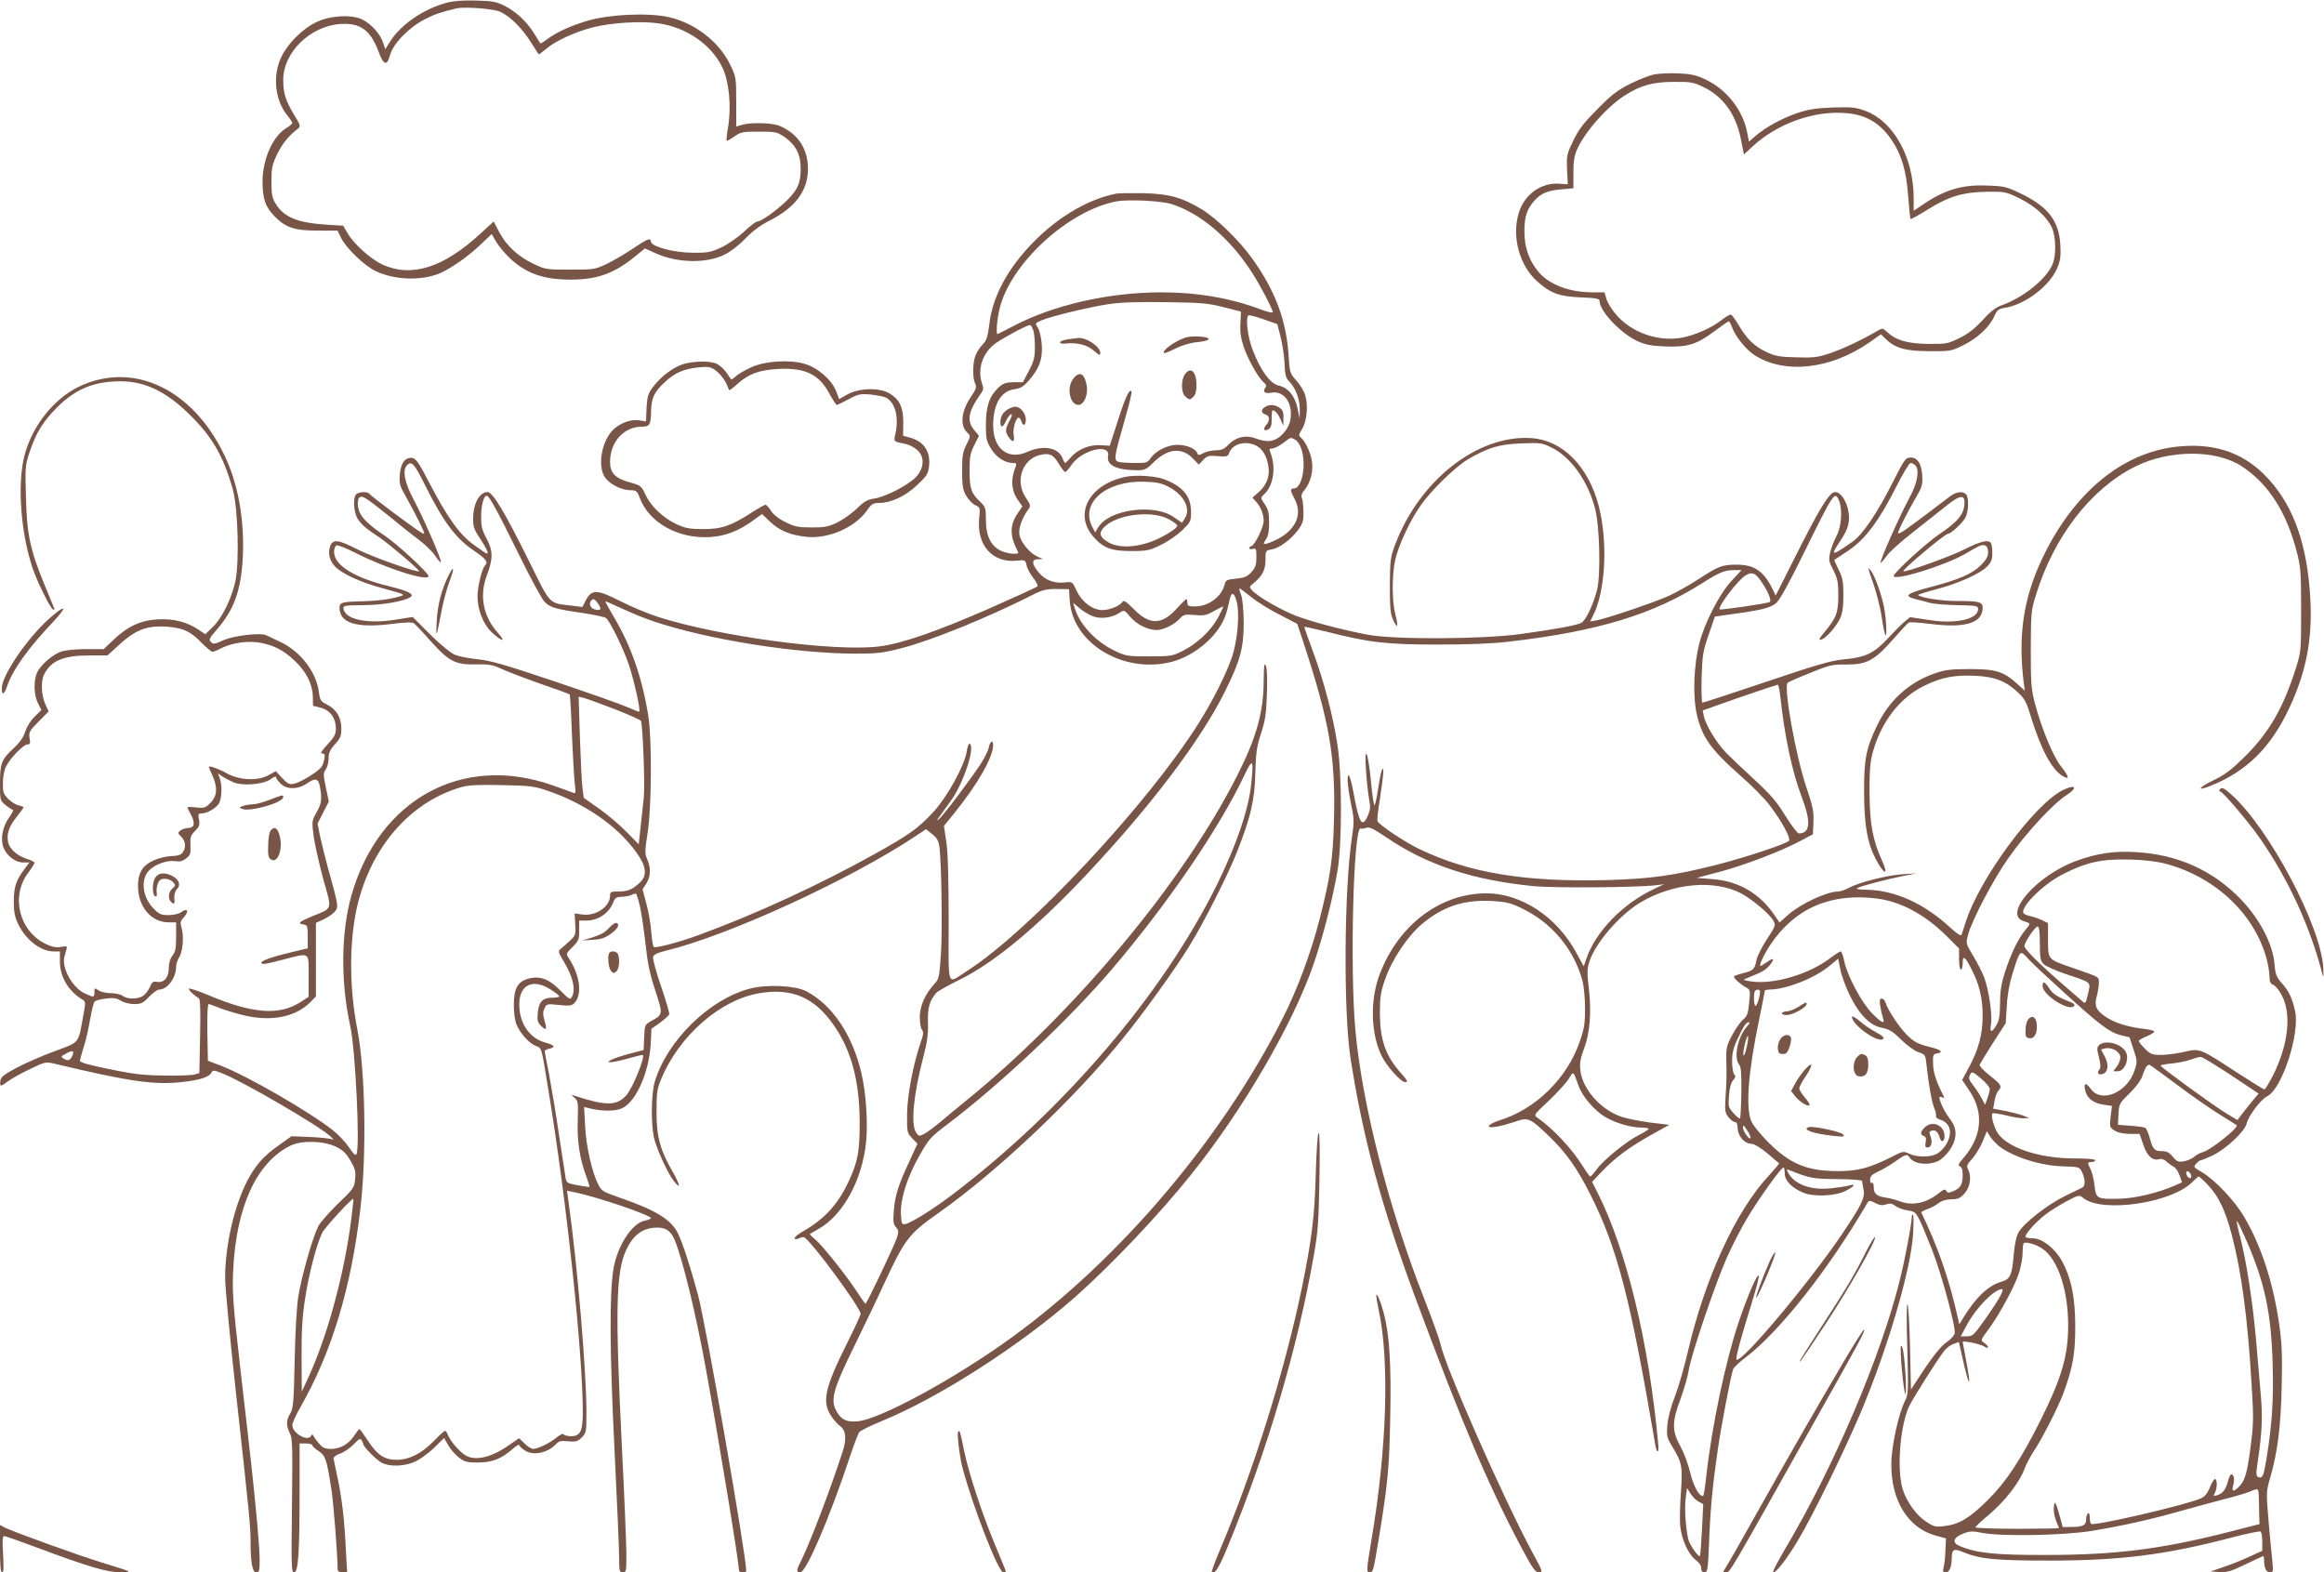 <?xml version="1.0" standalone="no"?>
<!DOCTYPE svg PUBLIC "-//W3C//DTD SVG 20010904//EN"
 "http://www.w3.org/TR/2001/REC-SVG-20010904/DTD/svg10.dtd">
<svg version="1.0" xmlns="http://www.w3.org/2000/svg"
 width="1280pt" height="866pt" viewBox="0 0 1280 866"
 preserveAspectRatio="xMidYMid meet">
<g transform="translate(0,866) scale(0.1,-0.1)"
fill="#795548" stroke="none">
<path d="M2460 8645 c-128 -35 -252 -120 -311 -213 l-27 -43 -12 36 c-16 48
-63 101 -113 127 -60 30 -182 23 -259 -16 -76 -38 -154 -117 -189 -191 -48
-100 -35 -234 30 -316 17 -21 31 -42 31 -46 0 -5 -14 -17 -31 -27 -75 -44
-131 -168 -133 -291 0 -99 14 -142 65 -195 62 -64 111 -80 239 -80 l109 0 18
-37 c27 -58 133 -160 196 -188 107 -49 256 -52 354 -8 64 29 155 94 219 155
l62 59 25 -43 c14 -24 48 -64 75 -90 91 -85 185 -118 337 -118 143 0 238 34
351 126 l56 46 59 -27 c121 -54 277 -57 379 -8 32 16 80 52 115 89 39 40 84
74 130 97 145 73 215 166 215 287 0 111 -55 194 -157 237 -42 17 -159 20 -208
5 l-30 -9 0 136 c0 134 -1 137 -34 206 -62 127 -195 229 -339 261 -112 25
-326 15 -445 -20 -95 -28 -173 -64 -225 -103 -18 -14 -34 -23 -36 -22 -1 2
-17 27 -35 56 -41 66 -102 122 -166 153 -42 21 -67 25 -155 27 -70 2 -123 -2
-160 -12z m293 -49 c54 -24 118 -86 168 -164 24 -37 44 -69 46 -71 1 -2 19 11
40 29 49 43 163 96 261 120 104 26 268 35 362 21 153 -23 288 -117 349 -243
37 -78 50 -216 31 -329 -7 -38 -10 -72 -8 -74 2 -3 21 8 42 23 36 25 46 27
136 27 93 0 100 -2 142 -30 61 -44 88 -95 88 -173 0 -80 -15 -115 -76 -176
-55 -54 -141 -116 -163 -116 -7 0 -41 -25 -74 -57 -34 -31 -90 -70 -125 -86
-56 -26 -74 -30 -155 -29 -104 0 -232 34 -232 62 -1 22 -19 15 -102 -41 -41
-28 -105 -65 -142 -83 -64 -30 -70 -31 -201 -31 -130 0 -137 1 -200 31 -86 41
-149 99 -189 173 l-32 61 -72 -66 c-205 -189 -380 -244 -541 -171 -64 30 -157
113 -192 173 l-24 41 -98 6 c-156 11 -228 41 -273 114 -20 32 -24 51 -24 123
0 74 4 93 31 150 28 58 66 105 116 142 15 12 13 19 -23 77 -46 77 -59 117 -59
191 0 152 149 297 316 308 109 7 165 -34 210 -155 27 -73 46 -78 62 -17 17 63
102 151 190 197 59 30 86 39 177 61 42 10 201 -2 238 -18z"/>
<path d="M9110 8250 c-25 -5 -83 -28 -130 -51 -70 -35 -102 -59 -180 -138 -76
-76 -104 -112 -134 -174 -36 -74 -38 -82 -35 -160 l4 -82 -41 3 c-105 9 -199
-58 -230 -164 -38 -131 5 -287 104 -375 73 -65 121 -82 240 -87 80 -3 102 -7
102 -19 0 -56 115 -178 207 -221 47 -21 77 -27 155 -30 122 -5 174 11 271 84
40 30 75 54 78 54 4 0 12 -14 18 -31 16 -47 76 -123 120 -152 166 -110 421
-83 637 67 l64 45 25 -25 c52 -51 109 -68 240 -68 116 -1 122 0 187 32 78 38
146 101 172 160 16 36 24 41 60 47 110 18 244 119 286 217 18 42 21 65 18 127
-7 134 -67 212 -216 284 -81 39 -93 42 -188 45 -139 6 -237 -24 -361 -110
l-43 -29 0 73 c-1 221 -110 419 -265 477 -53 20 -73 22 -180 19 -97 -4 -135
-10 -200 -32 -84 -29 -176 -80 -230 -128 l-32 -28 -11 55 c-25 122 -113 233
-230 288 -52 24 -79 30 -150 33 -48 2 -107 -1 -132 -6z m267 -67 c112 -52 184
-151 211 -288 l17 -86 45 42 c137 128 340 201 518 186 111 -9 189 -56 252
-150 54 -81 80 -169 90 -310 5 -66 10 -121 13 -123 2 -3 44 21 93 51 116 73
196 97 328 99 98 1 104 0 178 -36 87 -43 151 -102 179 -161 23 -51 25 -153 4
-202 -33 -81 -160 -183 -277 -225 -35 -12 -64 -34 -108 -83 -44 -47 -80 -76
-128 -99 -63 -31 -72 -33 -172 -32 -114 1 -179 20 -228 67 -23 21 -24 21 -55
3 -83 -49 -188 -98 -259 -122 -69 -23 -91 -25 -186 -22 -90 2 -116 7 -162 29
-67 31 -109 72 -153 147 -18 30 -37 57 -43 59 -6 2 -28 -11 -50 -28 -53 -43
-147 -85 -221 -99 -129 -23 -274 27 -359 124 -25 28 -50 68 -56 89 l-11 37
-66 0 c-127 0 -237 42 -297 112 -53 64 -78 135 -78 223 0 84 14 125 58 173 33
37 72 53 145 59 l67 6 0 81 c-1 57 4 94 17 126 40 97 166 241 267 305 86 55
155 74 268 74 92 1 110 -2 159 -26z"/>
<path d="M6150 7594 c-165 -32 -343 -140 -488 -299 -123 -135 -196 -277 -213
-420 -9 -70 -15 -90 -35 -110 -14 -14 -32 -41 -40 -60 -17 -40 -19 -124 -3
-158 9 -19 5 -31 -25 -75 -53 -79 -60 -158 -17 -196 17 -16 17 -18 -6 -65 -21
-41 -24 -63 -24 -145 0 -81 4 -104 23 -137 12 -21 34 -44 49 -51 27 -12 28
-14 22 -74 -14 -147 73 -245 206 -232 48 5 49 4 55 -26 4 -17 20 -48 37 -69
17 -21 27 -42 23 -47 -5 -4 -122 -58 -260 -119 -297 -130 -485 -195 -609 -211
-246 -31 -877 53 -1220 162 -55 18 -147 56 -204 85 -136 69 -162 69 -196 4
l-17 -34 -56 7 c-131 15 -117 0 -235 239 -138 278 -203 387 -232 387 -43 0
-78 -62 -79 -141 -1 -48 4 -64 35 -110 38 -58 53 -89 41 -88 -4 0 -36 22 -72
48 -79 57 -145 149 -245 341 -60 115 -74 135 -96 138 -38 4 -62 -29 -67 -92
-4 -48 0 -62 29 -113 60 -107 109 -206 105 -211 -6 -5 -28 10 -183 125 -62 46
-115 88 -118 93 -9 14 -59 12 -73 -2 -19 -19 -14 -99 7 -134 20 -32 50 -58
118 -102 49 -32 226 -182 221 -188 -10 -9 -261 80 -341 121 -103 53 -133 57
-148 18 -15 -39 -3 -85 29 -116 39 -38 139 -84 246 -113 155 -43 148 -38 76
-57 -36 -9 -107 -17 -157 -18 -129 -3 -143 -6 -143 -36 0 -85 95 -114 290 -89
71 9 110 10 120 3 8 -6 50 -50 92 -98 100 -112 137 -131 250 -128 71 1 91 -2
138 -24 30 -14 127 -51 214 -82 88 -30 162 -57 164 -60 2 -2 8 -101 12 -220 5
-119 12 -241 16 -272 6 -52 5 -56 -12 -48 -11 4 -62 23 -114 41 -495 173 -953
-79 -1104 -606 -58 -205 -61 -478 -6 -725 27 -124 53 -651 34 -700 -5 -12 -15
-4 -41 35 -18 27 -59 71 -91 96 -128 101 -467 297 -616 355 l-71 27 -3 156
c-1 93 1 156 7 156 5 0 29 -9 54 -19 24 -10 84 -29 132 -41 154 -39 290 -13
373 69 l32 33 0 202 0 203 39 18 c22 10 50 28 62 41 25 27 26 26 -36 249 -14
50 -32 124 -41 164 l-15 75 31 61 31 60 -16 77 c-15 71 -15 80 -1 100 9 12 16
40 16 62 0 30 8 47 35 77 30 33 35 46 35 87 0 60 -27 105 -78 131 -36 18 -40
24 -46 72 -15 110 -103 223 -213 274 -32 15 -66 31 -76 36 -30 16 -177 -1
-236 -27 -48 -22 -57 -23 -69 -10 -13 13 -9 21 31 67 95 109 134 215 144 394
11 210 -25 411 -102 570 -176 365 -503 518 -801 375 -136 -66 -253 -211 -297
-371 -46 -164 -21 -463 53 -657 29 -75 87 -189 101 -198 8 -5 10 -2 7 7 -3 8
-27 66 -53 129 -79 191 -97 277 -102 480 -5 167 -4 178 20 250 37 109 72 166
151 246 102 102 204 144 350 144 135 0 253 -57 382 -185 125 -123 185 -229
236 -410 29 -103 37 -404 14 -509 -22 -96 -73 -200 -125 -250 l-40 -39 -38 25
c-62 42 -134 61 -221 57 -96 -5 -167 -37 -246 -112 l-55 -52 -98 0 c-57 0
-114 -6 -137 -14 -49 -17 -115 -76 -133 -118 -19 -46 -16 -122 6 -166 l19 -37
-38 -38 c-22 -21 -43 -56 -51 -81 -9 -30 -29 -59 -62 -90 -69 -64 -77 -84 -77
-195 0 -93 0 -95 31 -120 17 -14 35 -26 40 -26 5 0 -5 -20 -22 -44 -36 -51
-48 -120 -29 -166 19 -45 65 -80 107 -80 l35 0 -24 -32 c-49 -65 -61 -100 -62
-178 -1 -56 5 -86 20 -121 43 -93 126 -159 199 -159 l35 0 0 -55 c0 -86 47
-164 125 -211 17 -10 18 -14 1 -102 -25 -140 -17 -131 -156 -182 -68 -25 -162
-66 -209 -91 -71 -38 -87 -51 -89 -73 -4 -32 1 -32 41 -2 18 14 72 44 120 67
87 42 89 42 140 30 406 -97 544 -117 695 -101 105 11 158 29 168 55 5 12 15
11 57 -6 113 -44 532 -288 595 -346 21 -19 22 -23 7 -17 -11 4 -65 10 -120 12
l-100 4 -71 -51 c-83 -58 -129 -111 -174 -198 -72 -143 -120 -355 -120 -530 0
-53 27 -339 60 -637 75 -680 80 -733 80 -815 0 -116 10 -171 31 -171 17 0 19
8 19 68 0 68 -19 281 -45 517 -8 72 -35 312 -61 535 -41 360 -45 420 -40 540
16 350 127 595 313 689 62 31 179 29 250 -3 41 -20 58 -35 83 -78 27 -46 30
-60 26 -103 -5 -47 -10 -54 -95 -135 -48 -47 -98 -103 -109 -126 -30 -59 -91
-273 -109 -384 -9 -60 -17 -192 -20 -354 -5 -231 -8 -263 -24 -290 -23 -38
-24 -67 -3 -109 15 -28 16 -73 12 -399 -4 -340 -3 -368 12 -368 23 0 30 111
30 453 l0 257 35 0 c19 0 35 -4 35 -10 0 -5 16 -20 35 -32 38 -26 44 -43 70
-209 12 -74 34 -359 35 -446 0 -7 12 -13 26 -13 l26 0 -7 123 c-8 168 -22 288
-46 398 -11 52 -21 100 -22 107 -1 7 16 20 38 27 22 8 55 31 74 51 26 28 35
33 42 23 5 -8 9 -17 9 -21 0 -15 74 -90 104 -105 42 -22 125 -19 180 6 26 11
73 45 105 75 l57 56 23 -40 c12 -22 39 -52 58 -67 32 -25 45 -28 107 -28 78 1
127 20 191 76 19 17 35 26 35 20 0 -6 15 -20 33 -31 47 -29 125 -11 170 37 14
16 27 19 66 15 43 -4 53 -1 75 21 25 25 26 31 26 140 0 221 -50 815 -99 1160
l-8 59 34 -7 c118 -22 437 -130 428 -145 -3 -4 -18 -10 -34 -13 -70 -14 -150
-137 -172 -264 -23 -138 -21 -459 5 -986 14 -286 26 -557 26 -603 0 -77 2 -84
20 -84 19 0 20 7 20 98 0 53 -11 322 -25 597 -37 749 -33 959 24 1081 36 77
83 115 151 122 61 6 93 -13 115 -65 45 -108 119 -413 174 -718 77 -426 181
-1061 181 -1104 0 -6 9 -11 20 -11 11 0 20 3 20 8 0 87 -222 1357 -265 1518
-43 159 -85 288 -111 341 -37 76 -123 129 -324 198 -86 30 -97 36 -114 69 -36
72 -67 208 -73 320 l-6 109 29 -7 c73 -18 149 -17 184 2 77 41 144 197 154
352 l4 84 47 33 c25 19 48 39 51 46 2 7 -18 76 -45 155 -27 78 -47 151 -44
161 3 14 23 23 71 35 348 85 1012 390 1375 631 l57 38 33 -26 c25 -19 36 -37
40 -64 12 -73 18 -449 10 -590 -9 -133 -11 -145 -35 -170 -52 -57 -81 -121
-82 -183 0 -32 5 -64 12 -72 10 -12 8 -26 -8 -72 -41 -121 -73 -288 -74 -393
-1 -99 0 -102 28 -132 l29 -30 -42 -92 c-62 -132 -82 -194 -88 -277 -5 -60 -3
-75 12 -91 15 -17 15 -25 5 -58 -15 -45 -166 -363 -173 -363 -3 0 -24 30 -48
67 -59 90 -187 251 -228 286 -19 15 -32 29 -30 31 2 1 25 14 50 29 133 76 238
269 259 476 11 103 0 271 -25 378 -49 213 -161 379 -305 454 -61 31 -215 39
-310 14 -223 -58 -457 -287 -524 -514 -19 -64 -21 -224 -5 -303 12 -58 75
-197 109 -241 41 -52 38 -27 -6 51 -68 118 -89 195 -88 332 0 101 3 123 26
178 99 238 325 436 541 472 177 30 302 -23 407 -173 98 -139 144 -308 145
-537 0 -162 -10 -217 -60 -325 -58 -126 -134 -210 -253 -277 -28 -16 -49 -34
-46 -39 3 -5 13 -5 25 1 11 6 24 8 29 5 45 -28 310 -388 310 -421 0 -8 -34
-81 -75 -163 -123 -246 -139 -322 -87 -400 15 -23 38 -48 50 -56 31 -23 36
-70 13 -140 -67 -208 -181 -505 -226 -595 -30 -59 -31 -70 -7 -70 32 0 162
302 271 631 23 69 47 133 54 142 7 8 64 36 127 62 309 126 761 416 1062 682
201 178 466 458 640 676 284 354 560 829 673 1157 53 155 105 358 132 516 25
150 25 528 -1 694 -24 158 -76 355 -135 513 -27 72 -48 133 -47 135 2 1 57
-11 122 -27 235 -60 331 -71 612 -71 169 0 303 5 392 16 488 56 797 150 1070
325 90 57 119 69 172 69 l40 0 -56 -60 c-67 -73 -147 -229 -177 -345 -29 -114
-36 -280 -16 -377 28 -135 77 -204 246 -353 61 -53 133 -126 160 -163 67 -88
116 -181 104 -193 -18 -18 -236 -90 -391 -130 -239 -61 -368 -79 -607 -86
-456 -12 -765 39 -1040 172 -77 37 -214 128 -228 152 -3 5 3 62 14 128 10 66
18 131 18 145 -1 45 -16 -7 -30 -102 -7 -48 -16 -85 -19 -83 -4 2 -13 65 -20
140 -16 163 -37 199 -26 45 4 -57 12 -126 17 -154 8 -41 6 -58 -7 -88 -32 -71
-48 -45 -80 130 -9 50 -21 92 -26 92 -12 0 -4 -78 18 -182 12 -58 12 -81 0
-161 -43 -286 -47 -957 -8 -1213 69 -445 172 -823 364 -1339 254 -683 399
-1023 580 -1363 60 -112 74 -132 94 -132 23 0 22 4 -37 112 -159 296 -485
1033 -505 1146 -4 20 -44 132 -89 247 -195 494 -344 1078 -380 1483 -31 344
-10 1123 29 1109 6 -2 21 -1 32 4 17 6 40 -6 110 -53 222 -151 473 -235 807
-268 114 -12 583 -8 682 5 l40 5 -51 -24 c-176 -82 -326 -237 -377 -387 l-14
-41 -43 78 c-107 196 -303 324 -494 324 -254 -1 -482 -173 -586 -443 -55 -142
-51 -329 10 -453 28 -57 106 -144 130 -144 17 0 12 10 -31 58 -79 91 -109 179
-109 326 0 85 5 114 29 183 37 108 125 239 204 305 116 96 228 133 381 126 75
-4 103 -10 158 -36 170 -78 297 -227 344 -405 8 -29 14 -97 14 -152 0 -85 -5
-113 -30 -184 -69 -200 -242 -370 -440 -431 -68 -22 -82 -46 -21 -36 23 3 69
16 103 27 75 27 82 24 189 -78 94 -90 155 -176 229 -323 148 -295 219 -567
357 -1378 9 -51 21 -47 16 6 -51 557 -175 1069 -334 1383 l-30 60 53 56 c73
76 146 131 268 200 l104 58 -109 13 c-60 8 -133 23 -162 34 -112 41 -208 153
-219 254 -4 38 0 64 20 117 33 86 42 203 27 333 -10 82 -10 107 2 145 31 102
166 259 281 328 180 108 409 128 557 50 64 -35 157 -114 177 -151 13 -23 10
-31 -37 -102 -28 -43 -53 -94 -57 -114 -9 -50 -17 -58 -74 -72 -28 -7 -50 -15
-50 -19 0 -10 40 -46 68 -60 22 -12 23 -16 16 -84 -6 -60 -11 -74 -34 -93 -15
-13 -42 -51 -60 -86 -29 -54 -33 -71 -32 -128 2 -103 2 -120 -4 -210 -5 -77
-3 -88 16 -113 12 -15 28 -27 36 -27 8 0 14 -10 14 -26 0 -50 36 -93 79 -94
13 0 49 -22 85 -52 33 -29 63 -53 65 -55 2 -1 -23 -31 -56 -67 -182 -194 -354
-569 -447 -972 -19 -82 -51 -193 -71 -245 -23 -58 -38 -118 -42 -159 -4 -61
-3 -68 31 -123 50 -83 54 -105 44 -247 -5 -69 -7 -152 -4 -184 8 -75 45 -157
85 -187 19 -14 31 -32 31 -46 0 -16 6 -23 18 -23 17 0 19 14 25 163 7 185 19
312 48 512 18 128 72 409 85 445 3 8 34 38 70 65 187 143 459 488 671 853 7
11 15 10 42 -4 25 -13 40 -14 60 -7 20 7 32 5 52 -10 14 -10 45 -21 69 -24 48
-7 48 -8 132 -218 49 -123 132 -428 124 -459 -3 -12 -22 -33 -43 -47 -34 -22
-86 -89 -166 -213 l-32 -49 -5 231 c-3 126 -9 234 -14 239 -5 4 -6 -99 -1
-243 6 -238 6 -254 -13 -290 -36 -72 -75 -251 -75 -349 -1 -200 92 -350 243
-392 l58 -16 -3 -66 c-1 -36 -6 -78 -10 -93 -6 -24 -4 -28 13 -28 19 0 32 32
32 84 0 41 13 48 54 31 99 -42 180 -50 486 -50 388 0 640 32 998 126 84 22
157 37 162 34 6 -4 10 -29 10 -56 l0 -50 -72 -33 c-40 -19 -104 -44 -143 -57
l-70 -24 49 -3 c41 -3 64 4 143 42 52 25 97 46 99 46 2 0 4 -10 4 -22 0 -44
12 -68 32 -68 18 0 19 5 14 58 -4 31 -13 131 -21 221 -14 164 -14 165 10 247
39 136 57 275 62 499 4 163 1 236 -12 329 -32 232 -97 436 -193 601 -51 89
-162 207 -236 250 -45 26 -46 28 -30 46 9 11 21 19 26 19 5 0 34 12 64 26 74
35 179 134 188 176 8 40 78 133 113 150 81 39 181 344 154 469 -16 72 -35 112
-74 155 -29 33 -35 48 -39 99 -8 113 -82 255 -188 364 -155 160 -350 246 -579
258 -121 7 -211 -7 -324 -48 -217 -78 -407 -295 -292 -332 41 -13 41 -12 11
-48 -38 -44 -79 -129 -112 -229 -21 -66 -28 -105 -28 -175 -1 -71 -5 -97 -21
-122 -26 -44 -37 -41 -29 7 8 50 -12 188 -37 255 -10 28 -38 82 -61 120 -40
67 -41 70 -29 115 21 80 137 302 222 423 95 136 246 300 320 347 65 42 52 63
-18 29 -156 -75 -463 -492 -537 -729 -10 -30 -19 -61 -22 -68 -3 -9 -24 4 -62
39 -149 137 -310 208 -471 209 -37 1 -51 4 -41 9 19 11 159 48 255 67 l70 14
-75 -5 c-85 -5 -240 -44 -297 -75 -21 -11 -47 -20 -58 -20 -63 0 -207 -67
-277 -129 l-47 -42 -29 43 c-81 118 -198 186 -339 196 l-88 7 125 33 c139 37
338 113 445 170 l70 37 3 68 c2 58 -3 85 -37 185 -60 175 -129 559 -105 582 5
4 61 29 124 54 106 43 121 47 197 46 113 -1 157 22 258 137 42 48 82 91 88 94
7 4 59 0 117 -7 194 -25 290 4 290 89 0 32 -19 37 -145 37 -84 0 -196 18 -211
33 -2 2 42 16 98 31 122 31 246 87 284 127 21 22 27 38 27 72 0 24 -3 49 -7
55 -13 22 -56 12 -145 -33 -79 -40 -329 -130 -338 -121 -8 7 229 206 246 206
16 0 81 60 97 91 17 34 19 110 2 127 -20 20 -58 13 -96 -18 -42 -33 -190 -144
-240 -179 -18 -13 -35 -21 -38 -18 -5 5 55 124 107 212 25 43 29 58 26 107 -4
64 -26 98 -62 98 -30 0 -34 -6 -102 -140 -84 -166 -164 -284 -219 -323 -117
-82 -126 -82 -68 4 45 67 56 109 43 171 -13 57 -43 98 -72 98 -30 0 -83 -85
-217 -352 l-110 -218 -21 43 c-47 93 -99 127 -193 127 -81 0 -99 -7 -213 -81
-51 -33 -123 -73 -160 -90 -79 -36 -340 -124 -396 -135 l-39 -7 15 30 c70 135
84 407 32 608 -57 217 -199 360 -369 372 -295 21 -618 -231 -752 -587 -26 -70
-28 -85 -29 -225 0 -124 3 -157 18 -189 25 -53 30 -40 12 30 -19 74 -19 220 0
303 19 79 78 208 136 292 55 82 190 214 262 258 111 65 171 84 294 89 106 4
116 3 167 -22 107 -52 201 -183 241 -336 26 -99 32 -366 11 -450 -21 -81 -62
-167 -86 -180 -25 -14 -140 -35 -335 -62 -212 -29 -695 -31 -840 -4 -148 28
-316 73 -401 106 -83 33 -208 105 -237 138 -17 19 -17 20 5 38 50 41 68 74 68
129 0 52 0 53 34 59 44 8 108 56 146 108 25 34 30 50 29 97 0 31 -4 65 -8 76
-6 14 -2 28 15 48 31 37 48 101 40 154 -6 48 -36 112 -60 132 -15 12 -14 17 5
47 26 42 35 126 19 182 -6 25 -28 62 -49 85 -37 41 -38 44 -44 143 -13 190
-73 352 -198 527 -72 102 -201 227 -283 276 -107 64 -177 83 -316 87 -69 1
-136 0 -150 -2z m303 -58 c159 -51 320 -187 442 -376 45 -69 115 -203 115
-219 0 -6 -29 1 -64 14 -169 64 -353 95 -554 95 -288 -1 -591 -70 -811 -186
-46 -24 -85 -44 -87 -44 -9 0 -3 80 11 138 59 249 378 543 645 593 65 12 247
3 303 -15z m287 -568 l95 -24 -3 -65 c-3 -47 2 -82 18 -129 24 -71 77 -165
109 -195 16 -13 18 -21 10 -31 -17 -21 -1 -34 32 -27 61 12 109 -39 109 -117
0 -50 -19 -89 -60 -124 -37 -30 -75 -33 -136 -10 -53 20 -108 7 -149 -36 -22
-23 -37 -30 -67 -30 -22 0 -52 -7 -69 -15 -26 -14 -30 -14 -35 0 -10 25 -59
45 -110 45 -54 0 -121 -34 -148 -75 -15 -23 -23 -25 -84 -25 -37 0 -77 3 -90
6 -29 8 -27 23 32 229 24 83 42 154 38 159 -11 18 -34 -32 -76 -164 l-44 -135
-51 3 c-60 4 -127 -23 -165 -69 -14 -16 -27 -29 -29 -29 -3 0 -10 13 -16 29
-24 57 -107 71 -193 32 -105 -47 -188 17 -188 145 0 116 42 189 115 200 37 5
53 15 81 48 59 67 77 118 72 197 -3 39 -12 79 -22 94 -16 24 -16 25 21 41 53
22 249 70 363 88 70 11 155 14 320 12 198 -3 236 -6 320 -28z m313 -163 c10
-38 20 -104 22 -146 2 -63 7 -81 25 -99 35 -35 60 -100 59 -155 l-1 -50 -12
58 c-15 68 -51 112 -105 124 -46 11 -98 83 -141 194 -28 73 -41 175 -24 192 3
3 40 -6 82 -21 l77 -27 18 -70z m-1363 39 c6 -14 10 -56 10 -94 0 -58 -5 -78
-33 -132 l-33 -63 -52 0 c-43 -1 -57 -6 -83 -30 -50 -48 -69 -103 -69 -204 0
-80 3 -91 30 -135 30 -47 76 -76 121 -76 16 0 19 -4 14 -17 -30 -74 -26 -136
15 -192 l21 -30 -27 -40 c-44 -67 -43 -123 4 -213 7 -15 -63 -8 -98 10 -53 26
-80 82 -80 168 0 65 -2 72 -31 100 -50 47 -59 74 -59 172 0 75 4 96 26 140
l26 52 -26 31 c-43 51 -34 103 37 202 14 19 15 30 7 51 -30 80 2 176 76 227
49 34 172 99 187 99 4 0 12 -12 17 -26z m1442 -605 c29 -16 48 -70 48 -138 0
-70 -24 -131 -52 -131 -23 0 -23 -11 2 -57 38 -72 19 -142 -54 -198 -34 -26
-107 -57 -115 -50 -1 2 4 14 13 27 11 15 16 44 16 89 0 54 -5 73 -24 102 -24
35 -24 35 -4 54 53 48 68 153 33 236 -5 13 -2 17 12 17 11 0 38 13 59 29 46
35 41 33 66 20z m-212 -34 c34 -18 57 -56 66 -113 9 -54 -10 -105 -53 -142
l-35 -31 20 -22 c25 -27 42 -69 42 -106 0 -33 -47 -130 -66 -138 -22 -8 -16
-22 6 -16 18 5 20 0 20 -46 0 -41 -5 -56 -27 -81 -23 -26 -38 -32 -85 -37 -51
-5 -57 -8 -63 -32 -17 -68 -89 -121 -164 -121 -34 0 -41 3 -41 20 0 11 -3 20
-6 20 -3 0 -28 -24 -55 -54 -81 -89 -149 -89 -235 0 -40 40 -55 50 -61 40 -13
-22 -70 -46 -111 -46 -55 0 -114 45 -143 108 -23 49 -23 49 -65 44 -58 -6
-109 13 -144 56 -39 47 -39 72 -2 72 l27 1 -30 13 c-42 18 -93 79 -100 120 -7
34 14 94 49 141 14 18 13 24 -14 64 -63 93 -18 217 85 237 49 9 67 -1 97 -51
15 -25 31 -45 35 -45 5 1 20 18 35 40 58 83 215 121 201 48 -9 -50 46 -77 159
-78 43 0 52 4 93 45 77 75 154 83 215 20 l33 -34 24 26 c22 23 30 25 79 21 51
-4 57 -3 64 18 20 51 91 69 150 39z m-4579 -217 c101 -202 169 -293 267 -359
70 -48 82 -64 63 -84 -17 -18 -41 -118 -41 -171 0 -72 32 -152 77 -195 56 -53
84 -59 38 -8 -84 93 -106 206 -64 319 35 92 35 136 0 202 -26 47 -31 69 -31
122 0 63 14 116 31 116 13 0 60 -86 180 -330 61 -124 122 -237 137 -253 31
-33 59 -41 211 -63 64 -10 122 -22 129 -28 21 -15 99 -176 126 -258 30 -91 67
-258 56 -258 -4 0 -34 12 -66 26 -33 15 -212 78 -399 141 -277 93 -356 116
-425 122 -47 5 -103 16 -125 25 -23 10 -80 56 -136 112 l-96 96 -95 -15 c-154
-25 -277 1 -286 60 -3 18 3 19 106 20 105 0 227 21 262 44 25 16 -11 34 -112
59 -196 47 -308 117 -308 190 0 17 6 33 13 36 8 3 54 -15 103 -40 168 -86 404
-161 404 -129 0 18 -173 177 -240 222 -80 54 -117 88 -136 123 -18 34 -18 84
0 91 16 6 36 -7 162 -108 54 -45 127 -103 162 -129 35 -26 75 -66 89 -87 14
-22 28 -37 31 -35 7 8 -93 238 -149 343 -51 95 -64 164 -37 191 25 25 40 9 99
-110z m8207 110 c26 -26 14 -97 -32 -181 -53 -97 -168 -357 -158 -357 4 1 19
18 33 38 14 21 83 83 153 137 69 55 153 121 186 147 63 50 90 53 90 13 0 -64
-33 -106 -140 -178 -71 -48 -250 -211 -250 -229 0 -30 280 56 395 122 16 10
44 26 61 35 40 24 64 14 64 -26 0 -24 -10 -42 -42 -74 -46 -45 -119 -77 -263
-115 -143 -37 -164 -52 -97 -69 20 -5 57 -15 81 -21 25 -7 94 -12 155 -13 101
-2 111 -4 111 -21 0 -57 -124 -85 -275 -60 l-100 15 -29 -24 c-16 -13 -57 -54
-92 -92 -77 -83 -124 -105 -239 -116 -70 -6 -145 -27 -429 -123 -190 -64 -349
-116 -354 -116 -5 0 -7 57 -5 138 4 124 8 147 39 237 l34 99 90 13 c170 23
215 35 247 61 20 17 69 104 153 276 166 336 170 342 193 291 21 -47 15 -145
-13 -197 -13 -25 -29 -66 -35 -91 -9 -41 -7 -51 18 -98 23 -46 27 -65 27 -139
0 -95 -11 -123 -76 -201 -30 -36 -34 -46 -19 -42 27 7 86 74 106 120 12 27 17
64 17 125 0 73 -4 95 -26 140 -14 29 -25 53 -24 54 1 1 36 24 78 52 93 62 170
166 265 355 35 70 70 127 77 127 7 0 18 -5 25 -12z m-837 -656 c30 -47 46 -89
37 -97 -8 -8 -270 -46 -276 -41 -13 13 100 161 142 187 38 23 57 13 97 -49z
m-3819 -92 c17 -236 299 -403 562 -335 102 27 207 103 264 192 27 43 37 69 56
156 9 39 24 33 37 -15 18 -66 5 -218 -26 -308 -32 -94 -106 -241 -183 -363
-280 -445 -933 -1145 -1272 -1362 -119 -76 -105 -113 -105 278 0 228 -4 371
-13 430 l-13 88 59 73 c128 159 212 306 212 372 0 33 -17 22 -25 -16 -3 -16
-24 -57 -46 -91 -54 -82 -205 -283 -227 -300 -20 -16 -18 -14 62 96 71 96 139
300 107 319 -5 3 -12 -15 -16 -40 -12 -80 -108 -255 -188 -340 -81 -87 -130
-122 -317 -226 -302 -169 -662 -335 -975 -449 -96 -36 -233 -72 -244 -65 -4 3
-11 40 -14 83 -3 43 -15 113 -27 156 l-21 79 21 32 c24 40 26 83 5 133 -14 32
-14 47 2 147 22 136 24 517 4 641 -33 209 -95 388 -189 545 -27 47 -49 86 -48
88 2 1 45 -18 97 -42 52 -24 130 -56 174 -70 301 -100 782 -176 1112 -176 114
0 147 4 248 30 164 42 479 170 719 292 59 30 78 34 136 34 l68 -1 4 -65z m998
23 c32 -27 103 -71 157 -98 l98 -51 33 -99 c146 -445 179 -637 169 -989 -6
-211 -20 -305 -77 -531 -48 -189 -124 -394 -206 -555 -336 -663 -893 -1320
-1486 -1752 -308 -225 -730 -455 -854 -466 -60 -5 -88 7 -114 51 -39 64 -25
119 100 373 49 101 118 243 151 316 124 266 140 289 309 408 329 233 752 634
1014 960 120 148 282 374 362 502 81 130 214 392 268 528 75 191 97 285 100
435 3 110 8 143 31 215 24 71 29 107 33 221 3 88 0 143 -7 155 -8 15 -10 -5
-11 -84 0 -170 -39 -312 -143 -518 -296 -589 -905 -1319 -1508 -1806 -36 -29
-94 -77 -128 -106 -34 -28 -75 -59 -91 -67 -27 -14 -30 -14 -44 7 -31 44 -15
210 41 423 20 76 26 120 24 182 -3 82 9 122 46 165 8 9 65 41 126 71 190 93
426 288 699 578 354 376 630 740 764 1009 85 171 104 241 104 379 -1 70 -6
131 -14 154 -8 20 -12 37 -9 37 2 0 30 -21 63 -47z m-3595 -39 c20 -31 15 -39
-20 -30 -24 6 -34 33 -18 49 11 12 20 8 38 -19z m2736 -72 c44 -11 97 -2 135
23 26 17 27 16 57 -20 35 -43 97 -74 145 -75 39 0 98 28 130 63 21 23 29 24
82 20 50 -5 65 -2 105 21 26 14 49 26 52 26 2 0 -10 -27 -28 -61 -38 -71 -115
-144 -197 -185 -54 -27 -64 -29 -182 -29 -120 0 -128 1 -193 32 -102 49 -192
145 -218 235 l-8 28 40 -34 c22 -18 58 -38 80 -44z m-5025 -69 c33 -11 66 -33
101 -70 29 -29 57 -53 63 -53 6 0 29 9 51 21 61 30 150 42 218 28 74 -15 123
-41 183 -97 64 -60 99 -128 101 -197 l1 -52 43 -11 c52 -14 83 -57 83 -115 0
-31 -8 -46 -46 -87 -34 -37 -42 -50 -29 -50 14 0 16 -6 11 -32 -3 -17 -11 -37
-18 -45 -21 -26 -115 -83 -147 -89 -27 -6 -36 -2 -67 31 l-35 38 -39 -22 c-59
-33 -159 -29 -227 8 -48 27 -103 46 -103 37 0 -2 9 -23 20 -47 30 -66 26 -114
-11 -151 -28 -28 -34 -30 -80 -25 -28 4 -49 3 -47 -1 2 -4 12 -23 22 -44 22
-43 16 -68 -17 -68 -13 0 -31 -6 -42 -13 -17 -13 -17 -15 3 -35 25 -25 28 -60
8 -87 -9 -13 -27 -19 -62 -20 -27 -1 -70 -11 -96 -23 -62 -27 -88 -69 -88
-140 0 -116 72 -202 170 -202 l40 0 0 -79 c0 -63 -4 -83 -20 -104 -12 -15 -20
-40 -20 -64 0 -54 -24 -86 -62 -81 -25 4 -31 0 -42 -27 -8 -18 -24 -40 -37
-49 -29 -20 -87 -20 -113 -1 -11 8 -40 15 -66 15 -25 0 -56 7 -68 16 -21 14
-22 14 -22 -10 0 -31 -2 -31 -56 -6 -67 33 -126 142 -109 201 3 11 8 28 11 40
5 18 3 20 -29 14 -24 -5 -48 -1 -78 13 -152 67 -203 265 -103 396 19 25 34 49
34 54 0 5 -18 14 -40 21 -52 15 -97 55 -105 91 -10 46 3 86 46 140 21 27 39
51 39 54 0 2 -13 7 -29 11 -15 3 -41 20 -57 36 -25 26 -29 38 -28 87 0 34 7
71 18 92 24 47 96 120 117 120 15 0 17 6 12 35 -5 32 -1 40 50 91 l55 56 -19
41 c-22 50 -25 127 -5 165 39 74 106 102 248 102 l100 0 61 56 c83 77 143 104
233 104 40 0 92 -7 120 -17z m8799 -365 c25 -229 64 -413 120 -562 51 -135 45
-196 -18 -196 -7 0 -40 43 -73 96 -47 77 -81 117 -169 198 -60 55 -131 123
-158 150 -52 53 -113 154 -123 203 l-6 30 104 37 c111 40 299 103 310 105 3 1
9 -27 13 -61z m-6421 -73 c77 -30 142 -59 146 -65 10 -17 23 -354 16 -421 -3
-30 -11 -100 -17 -157 l-11 -102 -67 68 c-36 37 -104 95 -151 128 l-85 60 -7
55 c-4 30 -10 155 -14 278 l-7 224 29 -7 c16 -4 92 -32 168 -61z m3507 -417
c-16 -143 -82 -335 -191 -556 -298 -599 -839 -1234 -1450 -1698 -112 -85 -232
-160 -265 -166 -18 -3 -20 3 -23 56 -4 82 35 205 104 325 50 88 61 100 151
168 289 218 674 581 909 857 306 359 591 777 726 1063 49 102 54 95 39 -49z
m-5604 13 c51 -21 165 -11 203 17 16 12 30 18 30 12 0 -6 11 -22 25 -35 34
-35 96 -34 147 1 46 32 63 27 71 -23 11 -65 8 -89 -20 -138 -26 -47 -26 -49
-15 -134 7 -47 31 -153 53 -235 49 -172 53 -156 -63 -203 -72 -30 -82 -40 -45
-45 20 -3 22 -8 22 -67 l0 -64 -80 -19 c-107 -25 -175 -48 -175 -59 0 -13 15
-11 120 16 150 39 140 45 140 -90 l0 -115 -46 -30 c-119 -75 -266 -63 -513 42
-51 21 -96 36 -100 33 -5 -6 23 -34 54 -53 8 -5 10 -64 7 -210 l-4 -202 -27
-8 c-14 -4 -87 -7 -161 -6 -104 1 -166 7 -270 28 -147 29 -200 44 -200 54 0 4
9 36 20 72 12 35 28 105 36 155 9 49 20 94 25 99 4 5 32 13 61 16 42 6 59 3
83 -11 17 -11 49 -19 74 -19 38 0 49 5 82 40 21 22 46 40 56 40 45 0 93 65 93
125 0 14 7 36 15 49 21 32 29 113 16 161 -9 34 -8 42 9 60 34 37 24 58 -14 30
-11 -8 -41 -15 -67 -15 -42 0 -53 5 -83 36 -62 63 -73 159 -25 210 31 33 101
58 143 51 26 -4 42 0 61 15 23 18 26 27 24 72 -2 45 1 55 25 79 24 24 27 34
22 63 -6 30 -4 34 14 34 29 0 76 26 94 52 18 25 21 103 6 143 l-10 26 27 -19
c16 -10 43 -24 60 -31z m1726 -45 c209 -71 388 -195 493 -342 55 -77 60 -126
17 -166 -41 -38 -66 -48 -117 -48 -42 0 -46 -2 -46 -24 0 -58 -77 -112 -149
-103 l-46 6 3 -60 c4 -57 2 -61 -31 -92 -19 -17 -42 -38 -50 -44 -14 -11 -12
-19 19 -70 50 -84 66 -152 44 -193 -9 -18 -15 -15 -63 34 -62 64 -113 83 -177
66 -59 -16 -80 -55 -80 -146 0 -41 6 -87 15 -107 20 -48 68 -102 105 -117 35
-14 31 -1 69 -235 101 -610 191 -1454 191 -1785 0 -103 -14 -130 -65 -130 -19
0 -37 5 -40 10 -4 6 -19 0 -38 -16 -36 -31 -103 -63 -130 -64 -10 0 -32 13
-48 30 l-30 29 -64 -44 c-95 -65 -184 -83 -235 -48 -35 24 -77 74 -91 106 -6
15 -14 27 -18 27 -4 0 -31 -25 -61 -56 -67 -69 -136 -104 -206 -104 -67 0
-107 27 -159 107 -22 34 -42 62 -45 62 -3 1 -15 -15 -28 -34 -30 -48 -78 -75
-129 -75 -33 0 -46 6 -66 30 -14 16 -28 35 -31 42 -5 10 -7 10 -12 1 -17 -36
-104 13 -104 58 0 12 20 56 44 98 172 300 280 656 331 1094 35 302 27 756 -16
982 -49 250 -46 519 6 715 85 316 297 549 570 626 37 10 95 13 220 10 152 -3
178 -6 248 -30z m8922 -405 c272 -75 485 -279 550 -526 8 -32 15 -75 15 -95 0
-27 5 -38 22 -45 12 -6 34 -32 47 -60 53 -103 34 -270 -49 -436 -22 -43 -44
-79 -48 -79 -5 0 -76 44 -159 98 -199 130 -197 129 -286 108 -40 -9 -96 -16
-125 -16 -48 0 -58 4 -88 34 -19 19 -34 38 -34 43 0 4 20 16 45 26 25 11 43
22 40 27 -3 4 -31 11 -62 14 -89 11 -163 35 -210 69 -50 35 -59 59 -44 113 6
22 11 53 11 71 0 34 9 29 -149 84 -133 46 -131 43 -131 152 l0 93 -33 16 c-17
8 -47 19 -64 22 -18 4 -35 12 -38 16 -20 32 105 157 211 212 135 70 218 88
379 84 84 -3 144 -10 200 -25z m-8411 -230 c9 -37 22 -131 31 -207 11 -105 24
-168 54 -259 43 -132 43 -132 -20 -167 -38 -21 -38 -22 -41 -91 l-3 -70 -80
-21 c-44 -12 -89 -27 -100 -34 -20 -11 -20 -11 0 -12 11 0 53 9 93 20 39 11
76 20 81 20 20 0 -53 -181 -89 -222 -53 -59 -110 -60 -285 -3 -20 7 -20 6 0
-12 19 -16 20 -27 17 -125 -4 -113 11 -213 49 -312 10 -28 17 -51 16 -53 -2
-1 -31 3 -65 9 -58 11 -62 13 -67 42 -3 17 -19 122 -36 234 -16 112 -41 260
-54 330 -14 70 -25 130 -25 133 0 4 11 10 25 13 37 9 30 20 -22 34 -87 24
-143 106 -143 210 0 109 75 145 173 82 26 -16 47 -33 47 -37 0 -5 -18 -8 -40
-8 -52 -1 -72 -22 -78 -83 -4 -42 -1 -53 18 -72 29 -29 34 -21 19 29 -9 32
-10 47 0 67 11 25 13 26 80 19 56 -6 71 -4 84 10 45 44 32 153 -29 246 -17 26
-17 27 19 63 34 33 37 42 37 91 l0 55 40 0 c66 0 126 42 149 103 8 22 17 27
43 28 18 0 42 4 53 9 11 5 23 9 27 9 3 1 13 -30 22 -68z m6816 40 c132 -18
262 -88 381 -206 l69 -69 0 -58 c0 -32 4 -58 10 -58 6 0 10 16 10 36 0 46 13
37 50 -37 42 -81 60 -159 60 -252 0 -101 -21 -182 -72 -279 l-41 -76 41 -61
c81 -122 68 -254 -39 -375 -23 -27 -26 -35 -14 -40 10 -3 15 -19 15 -46 0 -53
-12 -74 -51 -90 -26 -11 -32 -11 -39 1 -7 11 -14 9 -37 -9 -73 -59 -148 -75
-220 -48 -21 8 -55 17 -76 20 -50 7 -67 21 -67 58 0 17 -4 27 -10 23 -6 -3
-10 4 -10 18 0 18 10 28 41 43 23 10 66 35 96 56 59 42 68 44 80 24 22 -37
101 -47 159 -20 18 9 47 37 64 62 39 59 41 114 4 163 -29 39 -48 74 -59 108
-6 20 -4 23 10 18 9 -4 15 -4 13 0 -43 84 -60 134 -61 182 -2 51 0 56 21 59
36 5 25 19 -25 32 -81 20 -100 30 -143 73 -42 43 -102 134 -115 175 -3 12 -13
22 -21 22 -11 0 -13 -9 -8 -42 4 -24 11 -53 15 -65 14 -37 -8 -27 -60 26 -58
59 -137 208 -153 286 -6 30 -15 55 -20 55 -5 0 -30 -16 -55 -35 -120 -92 -315
-149 -440 -130 -44 7 -46 8 -23 17 85 34 104 45 126 71 31 37 24 46 -14 18
-17 -12 -33 -21 -36 -21 -10 0 21 67 55 117 135 202 334 287 589 254z m895
-248 c0 -74 3 -95 19 -111 10 -12 66 -37 125 -57 144 -48 137 -42 121 -109
-13 -56 -13 -56 -34 -38 -12 10 -59 51 -106 92 -128 111 -210 193 -210 209 0
22 61 112 74 108 7 -2 11 -37 11 -94z m133 -269 c197 -179 250 -219 311 -235
l50 -12 22 -67 c21 -64 21 -69 5 -117 -40 -120 -181 -180 -239 -102 -28 38
-41 37 -33 -3 8 -45 45 -74 101 -82 l47 -7 -7 -59 c-6 -56 -6 -59 21 -76 17
-12 46 -18 83 -19 l55 0 21 -60 c21 -63 52 -90 88 -79 11 4 28 -2 40 -14 12
-10 30 -24 41 -29 10 -6 24 -27 31 -48 l13 -37 -41 -18 c-91 -40 -221 -71
-307 -72 -121 -3 -126 0 -134 74 -4 34 -14 74 -22 89 -18 36 -18 39 6 39 11 0
20 5 20 10 0 6 -46 10 -118 10 -188 0 -364 58 -418 138 -22 32 -40 99 -30 110
3 3 37 -2 75 -11 38 -10 82 -17 97 -16 l29 1 -30 13 c-16 7 -61 18 -98 26
l-69 13 7 40 c3 22 12 48 20 57 24 25 18 35 -45 85 -37 29 -59 53 -56 61 3 7
36 62 74 121 l69 107 6 95 c3 62 15 125 32 180 42 132 40 130 88 77 23 -25
111 -107 195 -183z m-1178 -20 c53 -105 111 -163 176 -175 40 -8 59 -19 105
-65 31 -31 73 -61 95 -69 38 -13 39 -14 45 -72 13 -116 29 -203 42 -235 8 -18
12 -38 10 -45 -2 -6 6 -14 19 -18 39 -12 58 -36 58 -73 0 -41 -32 -93 -71
-116 -34 -20 -111 -21 -154 0 -32 15 -35 14 -101 -20 -118 -59 -182 -76 -291
-76 -170 0 -265 40 -384 159 -41 42 -83 92 -92 113 -34 73 -19 272 43 568 16
80 30 148 30 153 0 4 12 7 28 7 90 1 246 62 328 130 l48 40 13 -63 c7 -34 31
-98 53 -143z m-498 31 c8 -9 -13 -85 -23 -85 -10 0 -12 73 -2 83 8 8 18 9 25
2z m-69 -197 c-52 -57 -76 -173 -44 -212 11 -13 13 -50 12 -154 -1 -75 -5
-139 -7 -142 -3 -3 -19 10 -36 29 -29 32 -30 38 -25 98 3 42 11 71 23 84 13
15 15 22 6 31 -7 7 -12 39 -12 73 0 46 7 75 31 125 34 72 46 90 62 90 6 0 1
-10 -10 -22z m-4 -121 c-7 -29 -14 -46 -17 -39 -2 7 2 36 9 65 7 29 14 46 17
39 2 -7 -2 -36 -9 -65z m-9221 -42 c-12 -27 -24 -30 -48 -15 -16 10 -15 12 15
28 35 20 46 15 33 -13z m11889 -106 l153 -102 -33 -39 c-17 -21 -44 -54 -58
-73 l-26 -34 -61 37 c-70 42 -361 254 -362 263 0 3 28 9 63 12 34 3 80 13 102
21 22 8 47 15 55 15 8 1 83 -45 167 -100z m-297 -53 c74 -56 178 -128 230
-161 52 -32 97 -60 99 -62 15 -11 -146 -140 -188 -149 -14 -4 -35 -15 -47 -26
-12 -10 -37 -21 -56 -24 -30 -5 -38 -2 -61 25 -19 24 -34 31 -60 31 -41 0 -50
10 -67 73 -7 26 -18 51 -24 55 -6 4 -42 9 -81 12 l-70 5 3 58 c3 57 5 61 61
115 36 36 63 72 71 97 16 49 29 67 44 58 6 -4 72 -52 146 -107z m-3295 -8 c20
-57 89 -137 148 -171 55 -32 139 -57 194 -57 24 0 43 -3 43 -7 0 -5 -23 -19
-51 -33 -67 -33 -196 -137 -234 -189 -16 -22 -33 -41 -36 -41 -3 0 -22 26 -42
58 -60 96 -162 205 -249 266 -21 15 -21 16 63 94 46 44 95 98 109 120 27 44
24 47 55 -40z m2264 -16 c0 -10 -6 -33 -13 -52 l-13 -35 -18 35 c-10 19 -31
52 -47 72 -24 31 -27 41 -18 58 11 20 13 20 61 -20 27 -23 49 -49 48 -58z
m-1330 -237 c22 -38 12 -49 -13 -13 -15 21 -21 48 -12 48 2 0 13 -16 25 -35z
m1383 -79 c79 -60 233 -108 357 -110 78 -2 84 -4 96 -27 20 -38 22 -80 5 -89
-8 -4 -53 -26 -100 -49 -92 -45 -223 -147 -252 -198 -12 -20 -22 -64 -27 -125
-9 -111 -20 -134 -67 -147 -72 -20 -142 -86 -212 -201 l-21 -34 -6 29 c-50
222 -110 395 -203 587 -2 3 13 11 32 18 19 6 47 21 62 33 18 14 42 21 72 22
37 0 49 6 73 33 31 35 39 94 18 133 -9 17 -5 26 24 58 18 20 44 63 57 94 l23
57 18 -29 c9 -16 33 -40 51 -55z m-1182 -150 c0 -38 37 -77 100 -104 57 -25
176 -20 233 8 52 26 63 43 19 30 -16 -4 -61 -11 -100 -15 -109 -11 -198 22
-232 84 -11 22 -11 23 6 16 113 -45 130 -48 265 -49 84 -1 136 -5 135 -11 0
-5 4 -27 8 -47 9 -43 -10 -84 -116 -241 -181 -269 -559 -719 -584 -695 -6 7
23 117 87 321 22 71 38 134 36 140 -7 18 -63 -112 -112 -258 -72 -215 -147
-573 -177 -843 -6 -62 -15 -112 -18 -112 -23 0 -54 58 -71 131 -11 45 -35 109
-54 144 -47 84 -47 134 1 261 19 52 40 123 45 157 14 88 147 479 211 623 30
67 81 166 114 220 63 105 184 274 197 274 4 0 7 -15 7 -34z m2238 -10 c3 -12
-1 -17 -10 -14 -7 3 -15 13 -16 22 -3 12 1 17 10 14 7 -3 15 -13 16 -22z m96
-56 c57 -61 94 -140 129 -275 53 -202 87 -458 108 -817 12 -186 11 -220 -5
-345 -19 -146 -31 -188 -65 -222 -30 -30 -41 -27 -31 10 9 31 4 59 -11 59 -4
0 -13 -17 -18 -38 -13 -47 -29 -68 -59 -77 -21 -6 -23 -5 -13 13 13 25 14 69
2 76 -5 3 -18 -17 -29 -45 -16 -38 -29 -53 -54 -63 -87 -37 -580 -151 -600
-139 -5 2 -8 18 -8 34 0 18 -4 28 -10 24 -5 -3 -10 -19 -10 -34 0 -32 -18 -41
-87 -41 l-42 0 -16 58 c-24 84 -29 92 -33 50 -2 -20 4 -53 12 -73 9 -21 16
-39 16 -41 0 -2 -103 -4 -230 -4 -126 0 -230 4 -230 8 0 4 34 36 75 70 88 75
167 176 195 251 11 29 34 72 50 96 43 63 134 240 164 320 52 141 66 218 66
367 0 162 -22 269 -74 364 -38 69 -109 124 -160 124 -18 0 -35 3 -39 6 -10 10
52 81 108 124 28 22 82 55 119 75 67 35 68 35 91 16 108 -84 495 -25 604 93
14 14 28 26 31 26 4 0 29 -23 54 -50z m-10230 -190 c-39 -304 -134 -651 -242
-880 l-30 -65 -1 190 c-1 141 4 224 19 320 20 134 64 305 95 366 15 29 165
193 171 186 2 -1 -4 -54 -12 -117z m10439 -113 c100 -229 136 -397 144 -673 6
-205 -3 -337 -33 -524 -17 -102 -22 -114 -46 -105 -13 5 -13 17 -2 92 23 157
27 241 15 370 -6 71 -18 207 -26 303 -18 200 -54 435 -88 562 -13 48 -20 85
-16 83 4 -3 27 -51 52 -108z m-1141 -34 c94 -47 158 -220 159 -430 0 -170 -35
-290 -153 -527 -109 -217 -189 -338 -291 -439 -99 -98 -156 -132 -237 -142
-51 -6 -59 -4 -105 27 -52 34 -106 111 -126 178 -33 111 -13 351 36 455 24 49
153 253 194 306 12 15 34 32 50 37 l30 11 16 -72 c24 -107 36 -150 41 -145 2
3 -5 51 -16 109 -11 57 -20 106 -20 108 0 9 96 -11 117 -24 29 -19 31 -2 2 19
-21 14 -21 15 19 69 63 84 150 245 172 316 11 35 20 84 20 110 0 26 3 51 6 54
9 8 50 -1 86 -20z m-223 -285 c-17 -29 -56 -88 -87 -130 -50 -71 -58 -78 -89
-78 l-34 0 33 61 c52 97 152 199 195 199 8 0 0 -21 -18 -52z m-1654 -1118 l26
-14 -7 -140 c-4 -78 -9 -143 -11 -146 -6 -7 -42 40 -59 77 -17 40 -29 184 -19
248 l7 49 19 -30 c10 -17 30 -37 44 -44z m3086 28 c0 -24 2 -68 2 -98 l2 -54
-168 -43 c-372 -95 -624 -127 -1007 -127 -282 -1 -383 10 -476 49 -45 18 -36
48 20 69 36 14 51 14 101 4 103 -21 447 -15 603 10 164 27 324 62 485 108 67
19 175 48 239 65 64 16 132 36 150 44 47 20 47 20 49 -27z"/>
<path d="M6530 6801 c-57 -18 -132 -72 -119 -85 3 -3 31 8 64 25 37 18 84 32
123 35 39 4 61 11 59 18 -4 13 -92 18 -127 7z"/>
<path d="M5880 6791 c-50 -7 -57 -28 -8 -23 60 7 118 -8 153 -40 31 -26 35
-28 35 -11 0 35 -81 88 -125 81 -5 0 -30 -4 -55 -7z"/>
<path d="M6526 6598 c-22 -31 -21 -101 2 -121 23 -21 27 -21 46 -1 10 9 16 33
16 60 0 78 -32 108 -64 62z"/>
<path d="M5911 6574 c-38 -49 -19 -144 29 -144 30 0 53 54 46 104 -12 70 -40
85 -75 40z"/>
<path d="M6968 6419 c-24 -13 -23 -35 2 -42 24 -6 26 -34 3 -59 -19 -22 -9
-37 15 -21 12 7 17 24 16 57 0 25 2 46 5 46 15 -1 30 -18 44 -50 l15 -35 1 42
c1 32 -4 45 -21 57 -26 18 -55 20 -80 5z"/>
<path d="M5555 6408 c-30 -17 -44 -40 -45 -70 0 -37 13 -35 31 4 8 17 20 34
27 36 9 3 6 -9 -7 -34 -25 -46 -26 -62 -5 -92 22 -32 34 -27 27 13 -6 34 12
95 28 95 4 0 11 -9 14 -20 10 -30 25 -24 25 10 0 33 -30 70 -57 70 -10 0 -27
-6 -38 -12z"/>
<path d="M6195 6033 c-198 -44 -282 -204 -173 -329 54 -62 99 -79 208 -79 88
0 100 3 164 34 38 18 91 55 117 80 46 45 49 50 49 100 0 88 -44 142 -150 182
-48 18 -160 25 -215 12z m239 -53 c86 -44 127 -121 92 -175 l-16 -24 -45 31
c-108 76 -356 43 -416 -56 l-17 -28 -16 30 c-68 131 74 255 284 249 67 -2 95
-7 134 -27z m6 -181 c24 -13 43 -28 44 -34 1 -17 -97 -75 -163 -95 -86 -27
-165 -26 -216 3 -46 26 -55 50 -28 79 67 75 267 101 363 47z"/>
<path d="M2472 5493 c-39 -75 -63 -167 -67 -258 -5 -98 -2 -91 31 80 9 44 27
109 40 144 28 73 25 92 -4 34z"/>
<path d="M10290 5530 c0 -3 13 -44 30 -91 16 -47 34 -119 41 -160 6 -40 14
-87 19 -104 15 -55 11 73 -4 145 -16 75 -50 168 -71 196 -8 10 -15 17 -15 14z"/>
<path d="M1485 4255 c-33 -13 -76 -25 -95 -25 -19 -1 -44 -5 -55 -10 -18 -7
-19 -8 -2 -15 43 -18 227 34 227 65 0 14 -5 12 -75 -15z"/>
<path d="M1490 4085 c-6 -8 -13 -44 -13 -81 -2 -54 1 -68 16 -78 37 -23 67 59
47 132 -11 43 -29 53 -50 27z"/>
<path d="M855 3826 c-18 -27 -17 -97 1 -103 7 -2 10 5 7 19 -2 13 0 35 6 51 8
21 17 27 39 27 16 0 36 -8 45 -18 15 -17 15 -19 -3 -35 -24 -20 -26 -60 -5
-77 16 -13 18 -9 15 31 0 15 6 34 15 43 22 21 11 52 -25 71 -43 22 -77 19 -95
-9z"/>
<path d="M3359 3554 c-29 -32 -51 -43 -109 -61 l-45 -13 58 4 c45 2 67 9 100
32 41 29 53 54 31 61 -5 2 -21 -8 -35 -23z"/>
<path d="M3357 3413 c-12 -12 -7 -79 7 -98 12 -16 16 -17 30 -6 16 13 21 65
10 95 -6 16 -35 22 -47 9z"/>
<path d="M11250 3229 c0 -48 143 -140 172 -111 9 9 1 16 -28 27 -65 26 -88 41
-109 74 -24 36 -35 39 -35 10z"/>
<path d="M11170 3045 c-7 -9 -14 -35 -14 -58 -1 -36 2 -42 21 -45 28 -4 45 27
41 76 -3 41 -26 54 -48 27z"/>
<path d="M11565 2907 c-14 -11 -16 -21 -11 -43 17 -67 18 -85 7 -98 -14 -17 0
-29 23 -20 28 11 31 54 8 96 l-20 38 23 6 c34 8 79 -16 83 -45 2 -13 -6 -37
-17 -52 l-22 -29 26 0 c33 0 61 57 47 98 -16 48 -106 78 -147 49z"/>
<path d="M9905 3115 c-22 -14 -50 -25 -62 -25 -12 0 -25 -4 -28 -10 -4 -6 7
-10 27 -10 33 0 108 42 108 60 0 13 1 13 -45 -15z"/>
<path d="M10200 3060 c0 -45 146 -148 172 -122 7 7 -4 18 -38 36 -27 14 -68
42 -91 62 -24 20 -43 31 -43 24z"/>
<path d="M9805 2936 c-9 -14 -15 -37 -13 -53 2 -22 8 -28 27 -28 19 0 27 8 37
38 7 21 11 44 8 52 -9 23 -42 18 -59 -9z"/>
<path d="M10230 2840 c-31 -31 -25 -104 8 -108 35 -5 52 15 52 64 0 33 -5 46
-20 54 -16 8 -24 6 -40 -10z"/>
<path d="M9941 2769 c-17 -18 -40 -52 -53 -75 l-23 -43 20 -26 c24 -31 71 -62
81 -52 4 3 -7 22 -25 42 -17 20 -31 42 -31 51 0 8 16 39 37 69 41 63 38 83 -6
34z"/>
<path d="M10600 2450 c-24 -24 -25 -39 -4 -47 12 -4 14 -14 10 -34 -4 -22 -2
-29 10 -29 21 0 29 28 17 61 -9 23 -8 28 8 32 20 5 33 -6 43 -41 9 -27 26 -20
26 11 0 60 -68 89 -110 47z"/>
<path d="M9962 2452 c-40 -13 24 -36 138 -48 58 -6 63 -5 50 9 -15 15 -165 47
-188 39z"/>
<path d="M9747 1713 c-37 -83 -79 -195 -74 -199 7 -7 109 234 105 247 -2 6
-16 -15 -31 -48z"/>
<path d="M3768 6656 c-56 -15 -128 -69 -172 -128 -27 -36 -31 -52 -35 -116
l-3 -73 -38 6 c-43 7 -100 -13 -139 -48 -65 -60 -92 -196 -51 -263 24 -39 92
-74 142 -74 32 0 37 -3 52 -43 52 -137 211 -225 386 -215 84 5 160 34 240 93
l47 34 45 -43 c51 -49 113 -74 203 -83 120 -11 263 52 329 144 26 38 35 43 68
43 65 0 145 37 210 99 53 50 60 61 65 103 9 81 -28 137 -106 158 l-37 10 1 72
c0 85 -19 126 -75 161 -53 33 -168 31 -232 -5 l-46 -26 -17 44 c-23 61 -102
130 -173 150 -85 25 -220 16 -297 -20 -33 -15 -70 -37 -82 -48 -13 -12 -24
-20 -26 -17 -2 2 -14 19 -26 37 -12 18 -35 39 -51 47 -35 18 -117 18 -182 1z
m185 -46 c19 -16 40 -45 47 -62 8 -18 15 -35 16 -37 2 -2 22 13 45 34 63 56
119 77 225 83 149 8 226 -30 283 -138 18 -33 36 -60 40 -60 4 0 33 14 65 31
53 29 64 31 122 26 35 -4 73 -11 84 -17 52 -28 72 -110 51 -202 -9 -41 -11
-40 57 -53 18 -4 46 -18 62 -32 42 -35 42 -94 0 -145 -37 -44 -169 -114 -235
-124 -37 -5 -56 -16 -95 -54 -27 -27 -76 -61 -107 -77 -50 -24 -70 -28 -143
-28 -73 0 -93 4 -143 29 -36 17 -66 41 -80 62 -12 19 -26 34 -31 34 -5 0 -37
-18 -70 -39 -118 -77 -170 -95 -271 -95 -76 0 -100 5 -147 26 -74 34 -142 98
-172 162 -24 50 -27 53 -86 69 -83 23 -110 52 -110 114 1 110 76 193 175 193
43 0 50 11 51 85 1 70 17 106 71 156 63 61 124 84 225 88 28 1 46 -6 71 -29z"/>
<path d="M11982 6199 c-297 -35 -561 -255 -731 -609 -106 -221 -137 -426 -105
-689 l6 -45 -42 38 c-75 68 -117 81 -260 81 -105 0 -136 -4 -192 -23 -143 -49
-253 -149 -319 -287 -62 -129 -73 -186 -72 -375 1 -175 18 -272 62 -357 47
-92 77 -101 36 -11 -50 109 -67 200 -68 368 -1 116 3 171 16 220 45 171 151
309 287 374 95 46 163 59 279 54 109 -5 170 -29 239 -95 33 -31 45 -54 67
-128 54 -177 115 -293 174 -328 42 -25 39 -7 -8 53 -44 56 -106 207 -143 345
-21 81 -23 111 -23 300 1 201 2 214 29 300 98 319 302 583 545 705 190 95 449
95 591 0 147 -98 246 -255 302 -477 20 -78 22 -114 22 -313 0 -218 0 -228 -27
-314 -69 -221 -147 -358 -283 -493 -72 -71 -108 -99 -168 -128 -85 -41 -103
-65 -26 -35 203 80 337 212 440 433 99 212 132 404 111 652 -23 283 -104 487
-252 633 -126 125 -287 175 -487 151z"/>
<path d="M271 5253 c-122 -109 -261 -313 -261 -383 0 -44 13 -37 32 18 32 89
114 203 257 354 77 83 60 89 -28 11z"/>
<path d="M12225 4310 c-3 -5 -2 -10 4 -10 14 0 157 -169 219 -258 158 -228
277 -488 346 -757 3 -11 4 9 2 45 -13 230 -296 764 -505 953 -43 39 -56 44
-66 27z"/>
<path d="M7247 2198 c-6 -238 -23 -369 -77 -633 -96 -463 -271 -1020 -454
-1449 -25 -60 -44 -111 -42 -114 16 -15 39 21 86 135 221 536 386 1095 476
1608 23 128 27 188 31 413 3 163 2 262 -4 262 -6 0 -12 -92 -16 -222z"/>
<path d="M10530 1963 c0 -39 -37 -235 -65 -348 -104 -423 -365 -1035 -632
-1484 -40 -68 -71 -127 -67 -130 11 -10 74 70 136 174 80 133 249 478 344 700
149 351 281 798 291 993 3 56 3 102 -1 102 -3 0 -6 -3 -6 -7z"/>
<path d="M10279 1769 c-60 -121 -107 -201 -239 -404 -126 -195 -139 -216 -122
-200 5 6 68 98 138 205 126 191 282 465 271 476 -3 4 -25 -32 -48 -77z"/>
<path d="M7580 1523 c0 -6 6 -42 14 -80 60 -282 44 -765 -40 -1262 -28 -169
-29 -181 -10 -181 18 0 20 7 46 161 53 320 62 411 67 690 6 295 -4 456 -35
575 -18 67 -41 122 -42 97z"/>
<path d="M10162 1173 c-154 -261 -304 -522 -479 -834 -88 -157 -168 -298 -178
-312 -17 -26 -17 -27 2 -27 21 0 13 -14 450 765 294 522 317 565 310 572 -3 2
-50 -71 -105 -164z"/>
<path d="M10470 1246 c-8 -8 14 -254 24 -263 4 -4 5 42 1 106 -7 112 -16 167
-25 157z"/>
<path d="M5277 773 c-7 -11 9 -140 24 -196 57 -216 198 -577 225 -577 8 0 14
2 14 5 0 3 -25 64 -55 136 -75 178 -149 403 -175 529 -22 110 -25 117 -33 103z"/>
<path d="M0 130 c0 -91 3 -130 12 -130 8 0 9 28 5 100 -5 76 -3 100 6 100 7 0
89 -29 182 -64 278 -104 386 -136 457 -135 71 1 76 -2 -107 55 -127 39 -481
167 -527 190 l-28 15 0 -131z"/>
</g>
</svg>
